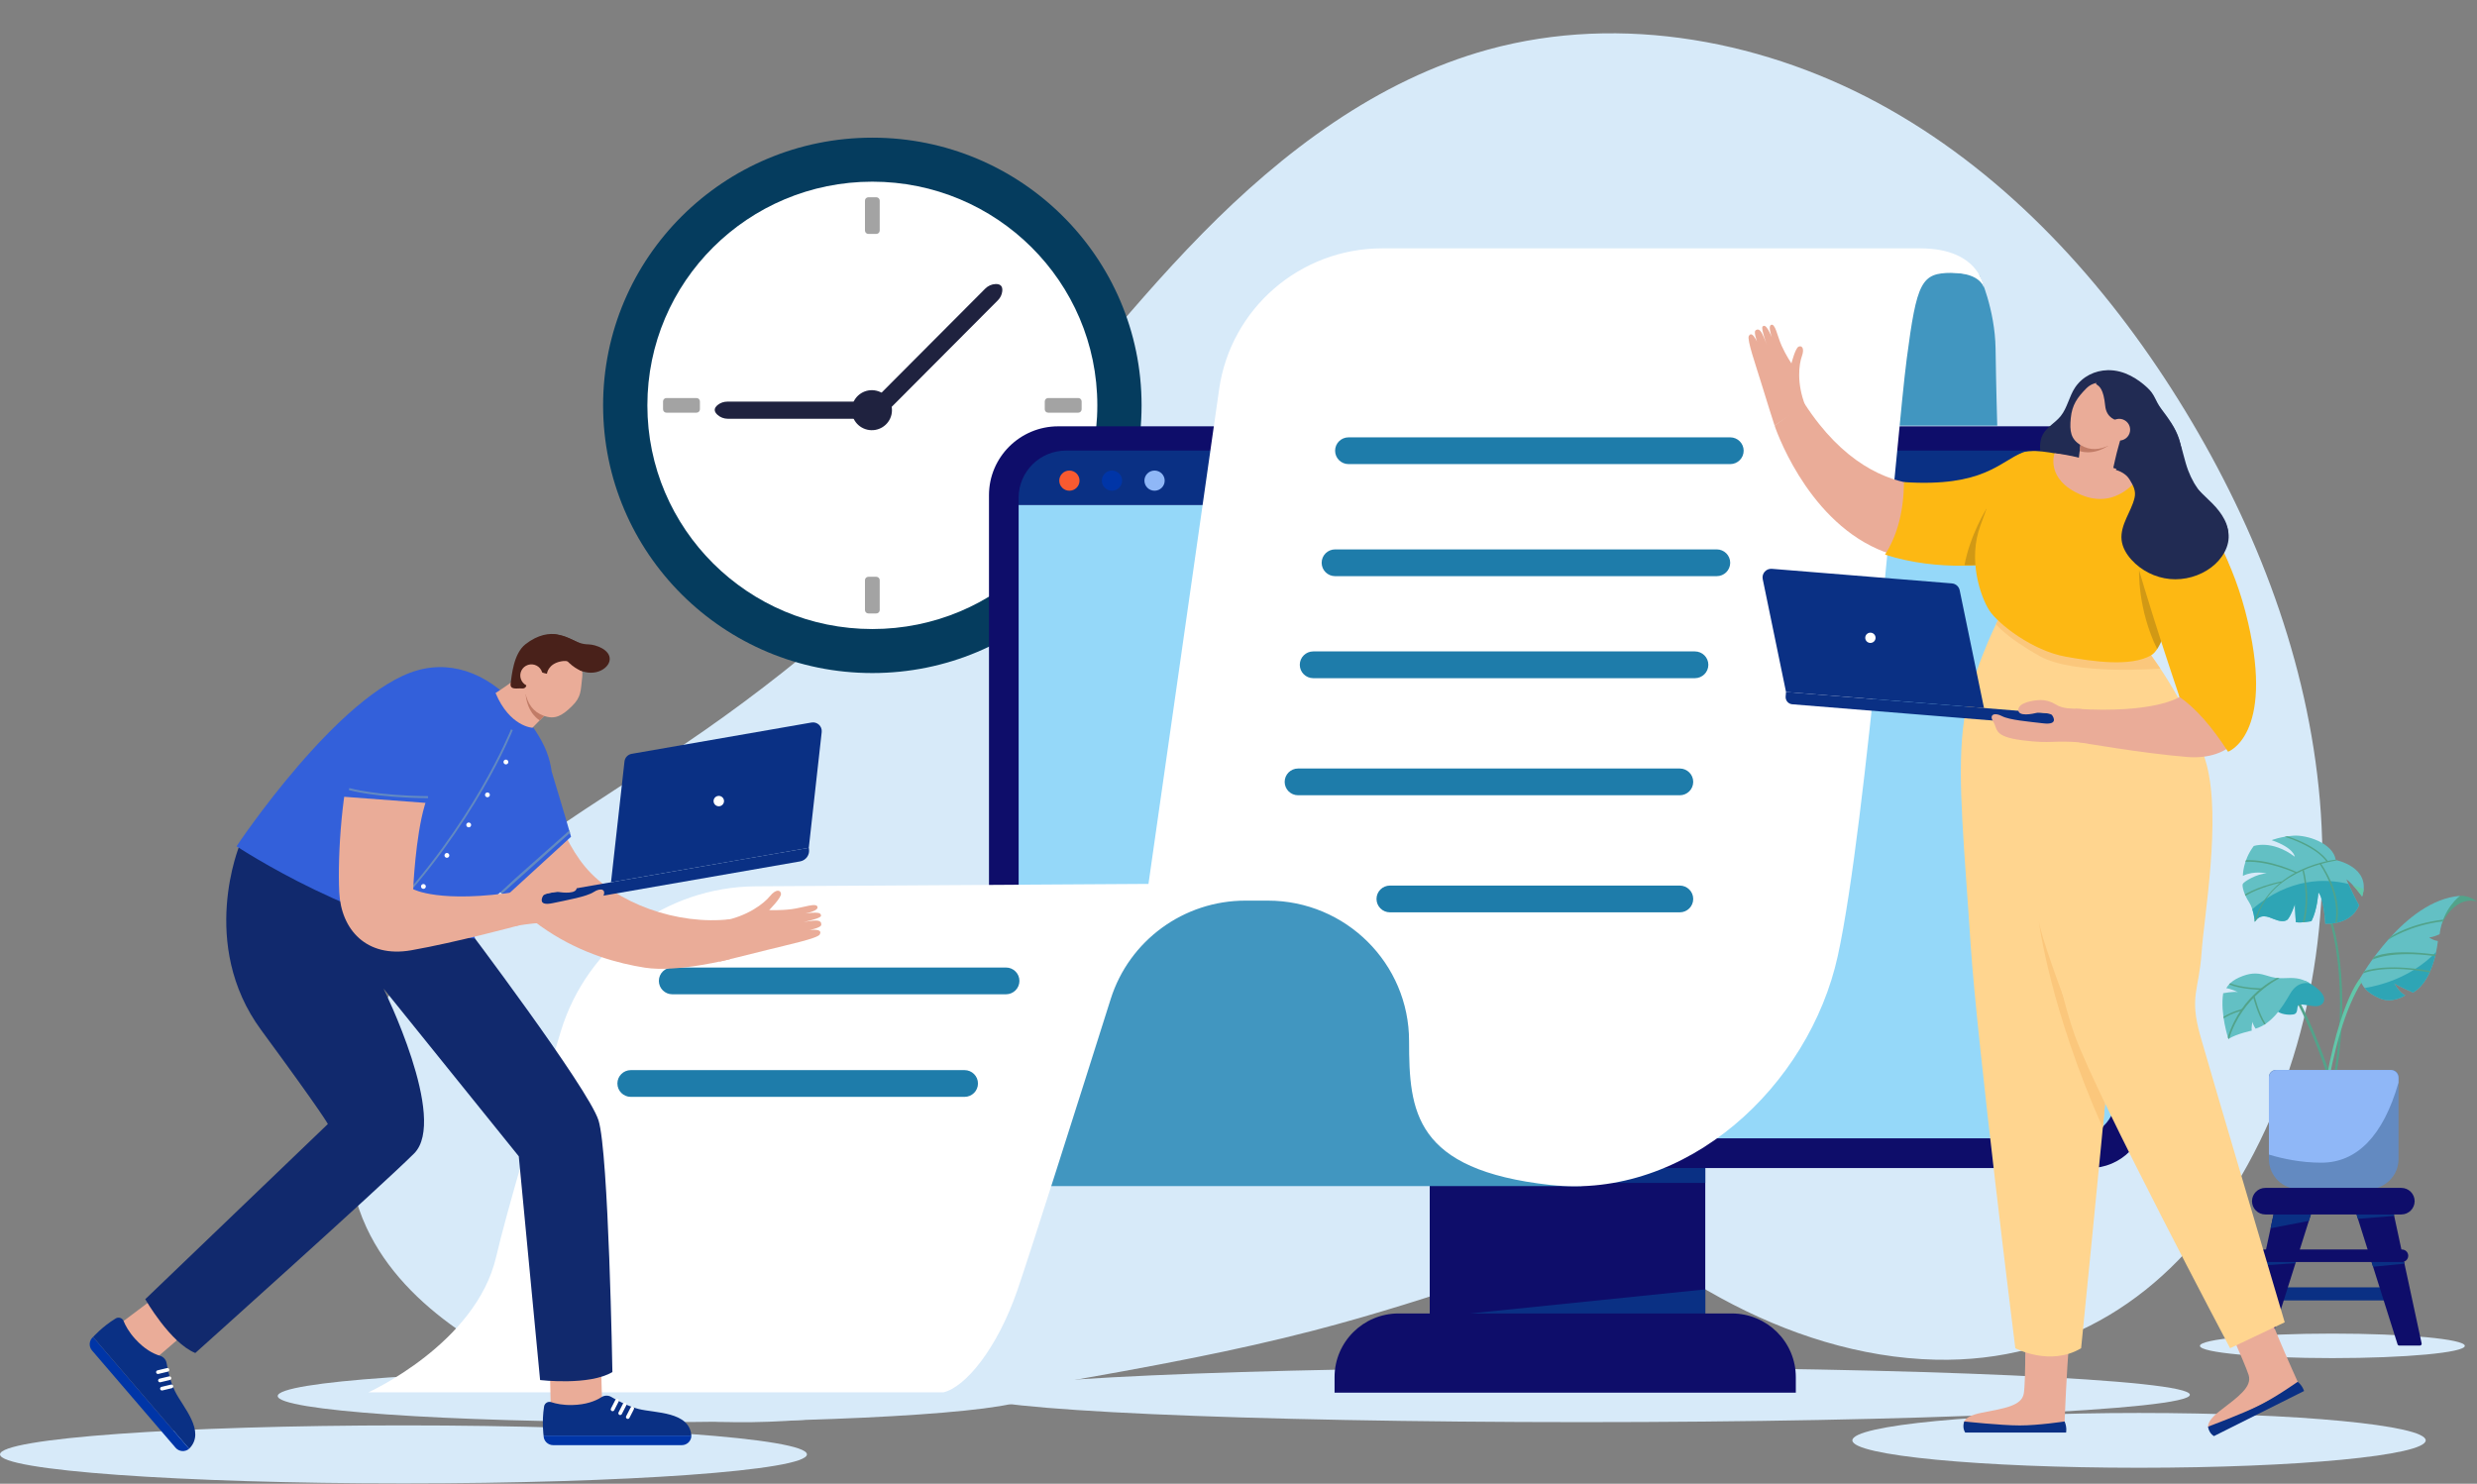 <svg width="444" height="266" viewBox="0 0 444 266" fill="none" xmlns="http://www.w3.org/2000/svg">
<rect x="0" y="0" width="444" height="266" fill="#808080" stroke="none"/>
<g clip-path="url(#clip0_1_2626)">
<path d="M214.017 243.406C205.564 245.105 197.068 246.609 188.578 248.113C175.689 250.395 162.785 252.68 149.765 254.023C134.05 255.642 117.386 255.722 102.446 249.952C95.219 247.161 88.234 242.704 81.924 238.278C75.194 233.556 69.177 227.577 65.689 220.058C57.709 202.85 64.917 181.874 77.462 167.612C90.007 153.35 107.063 143.984 122.813 133.325C141.909 120.401 159.469 105.235 175.014 88.242C188.87 73.096 201.119 56.519 215.512 41.876C229.904 27.233 246.912 14.348 266.752 8.886C290.692 2.296 316.972 7.312 338.564 19.527C360.157 31.741 377.354 50.661 390.462 71.652C403.635 92.751 413.062 116.451 415.616 141.16C418.169 165.867 413.56 191.611 400.569 212.82C388.67 232.245 370.317 244.287 346.981 243.76C333.482 243.455 320.271 239.164 308.435 232.701C302.788 229.617 297.244 225.972 290.9 224.86C283.057 223.484 275.137 226.162 267.596 228.711C256.986 232.299 246.31 235.713 235.469 238.53C228.369 240.376 221.209 241.961 214.017 243.406Z" fill="#D7EAF9"/>
<g clip-path="url(#clip1_1_2626)">
<path d="M156.367 120.661C183.02 120.661 204.627 99.175 204.627 72.671C204.627 46.166 183.02 24.68 156.367 24.68C129.713 24.68 108.106 46.166 108.106 72.671C108.106 99.175 129.713 120.661 156.367 120.661Z" fill="#053C5E"/>
<path d="M156.367 112.772C178.639 112.772 196.694 94.818 196.694 72.671C196.694 50.523 178.639 32.57 156.367 32.57C134.095 32.57 116.04 50.523 116.04 72.671C116.04 94.818 134.095 112.772 156.367 112.772Z" fill="white"/>
<path d="M157.078 35.363H155.654C155.317 35.363 155.044 35.635 155.044 35.97V41.33C155.044 41.666 155.317 41.937 155.654 41.937H157.078C157.415 41.937 157.688 41.666 157.688 41.33V35.97C157.688 35.635 157.415 35.363 157.078 35.363Z" fill="#A3A3A3"/>
<path d="M157.078 103.403H155.654C155.317 103.403 155.044 103.675 155.044 104.01V109.37C155.044 109.705 155.317 109.977 155.654 109.977H157.078C157.415 109.977 157.688 109.705 157.688 109.37V104.01C157.688 103.675 157.415 103.403 157.078 103.403Z" fill="#A3A3A3"/>
<path d="M193.273 71.356H187.882C187.545 71.356 187.272 71.627 187.272 71.962V73.378C187.272 73.713 187.545 73.985 187.882 73.985H193.273C193.61 73.985 193.883 73.713 193.883 73.378V71.962C193.883 71.627 193.61 71.356 193.273 71.356Z" fill="#A3A3A3"/>
<path d="M124.85 71.356H119.46C119.123 71.356 118.849 71.627 118.849 71.962V73.378C118.849 73.713 119.123 73.985 119.46 73.985H124.85C125.187 73.985 125.46 73.713 125.46 73.378V71.962C125.46 71.627 125.187 71.356 124.85 71.356Z" fill="#A3A3A3"/>
<path d="M156.795 72.002V75.076H130.473C129.773 75.076 129.09 74.822 128.581 74.343C127.947 73.746 127.946 73.159 128.664 72.587C129.149 72.2 129.758 72.002 130.38 72.002H156.795Z" fill="#1F223F"/>
<path d="M157.993 74.785L155.796 72.623L176.602 51.743C177.095 51.248 177.757 50.944 178.458 50.922C179.33 50.894 179.75 51.305 179.654 52.215C179.59 52.829 179.303 53.4 178.866 53.839L157.994 74.785H157.993Z" fill="#1F223F"/>
<path d="M159.788 74.361C160.245 72.433 159.045 70.501 157.106 70.046C155.167 69.591 153.225 70.785 152.767 72.713C152.31 74.641 153.51 76.573 155.449 77.028C157.388 77.483 159.33 76.289 159.788 74.361Z" fill="#1F223F"/>
</g>
<path d="M418.117 196.292C420.239 185.946 420.026 177.783 419.474 172.756C418.875 167.301 417.756 164.248 417.744 164.219L417.369 164.357C417.381 164.387 418.485 167.406 419.078 172.819C419.625 177.814 419.834 185.928 417.726 196.215L418.117 196.295V196.292Z" fill="#52A38A"/>
<path d="M403.979 151.672C403.979 151.672 407.205 150.489 411.331 153.58C411.331 153.58 411.237 152.021 407.19 150.62C407.19 150.62 408.771 149.989 411.095 149.817C413.42 149.645 418.204 151.092 418.686 154.18C418.686 154.18 425.15 155.415 423.41 160.727C423.41 160.727 421.652 158.298 420.573 157.637C420.573 157.637 422.168 161.207 422.849 162.269C422.849 162.269 421.847 165.722 416.801 165.598C416.801 165.598 416.588 161.163 415.573 159.981C415.573 159.981 415.392 163.075 414.327 165.144C414.327 165.144 412.516 165.501 411.527 165.324C411.527 165.324 411.335 162.695 411.357 162.116C411.357 162.116 410.515 164.564 409.942 164.93C409.37 165.296 408.539 165.16 407.528 164.744C406.518 164.325 405.19 163.739 404.17 165.252C404.17 165.252 404.019 163.073 403.128 161.718C402.237 160.363 401.861 158.892 402.009 158.483C402.157 158.073 404.615 156.587 406.308 156.595C406.308 156.595 404.07 156.009 402.037 157.021C402.037 157.021 401.977 154.33 403.979 151.672Z" fill="#63C0C4"/>
<path d="M420.951 158.469C421.465 159.592 422.376 161.531 422.849 162.269C422.849 162.269 421.847 165.722 416.801 165.598C416.801 165.598 416.588 161.163 415.573 159.981C415.573 159.981 415.392 163.075 414.327 165.144C414.327 165.144 412.516 165.501 411.527 165.324C411.527 165.324 411.335 162.695 411.357 162.116C411.357 162.116 410.515 164.564 409.942 164.93C409.37 165.296 408.539 165.16 407.528 164.744C406.518 164.325 405.19 163.739 404.169 165.252C404.169 165.252 404.092 164.131 403.72 162.998C410.446 157.223 417.044 157.503 420.951 158.471V158.469Z" fill="#2EA5B5"/>
<path d="M421.744 158.685C422.559 158.926 423.217 159.182 423.69 159.388C423.656 159.803 423.567 160.248 423.408 160.727C423.408 160.727 422.601 159.611 421.744 158.685Z" fill="#61C7AA"/>
<path d="M404.158 165.111L404.171 165.251L404.481 164.862C405.901 159.888 409.655 157.514 412.589 156.145C415.777 154.658 418.955 154.253 418.983 154.25L418.686 154.18L418.674 154.109C418.645 154.112 415.686 154.428 412.46 155.931C409.481 157.318 405.601 160.058 404.158 165.111Z" fill="#52A38A"/>
<path d="M417.067 154.53L417.297 154.436C417.233 154.326 415.692 151.754 410.02 149.934L409.538 150.009C412.441 150.942 414.608 152.219 415.6 153.015C416.672 153.876 417.064 154.524 417.067 154.532V154.53Z" fill="#52A38A"/>
<path d="M402.495 154.488C406.772 154.319 411.562 156.541 411.608 156.565L411.724 156.364C411.678 156.34 406.956 154.032 402.599 154.204L402.495 154.488Z" fill="#52A38A"/>
<path d="M402.505 160.587C405.291 158.943 408.814 158.251 408.851 158.245L409.066 157.994C409.03 158 405.228 158.681 402.401 160.35L402.505 160.587Z" fill="#52A38A"/>
<path d="M412.777 165.348L413.058 165.324C414.27 160.613 412.957 155.992 412.944 155.945L412.69 155.986C412.704 156.031 413.974 160.695 412.777 165.348Z" fill="#52A38A"/>
<path d="M418.594 165.475L418.894 165.417C419.952 160.173 416.029 154.797 415.989 154.744L415.775 154.862C415.815 154.915 419.632 160.328 418.594 165.475Z" fill="#52A38A"/>
<path d="M416.342 200.456C417.149 194.58 418.655 186.284 421.249 180.138C422.802 176.463 423.811 175.526 423.823 175.514L423.335 175.052C423.132 175.24 418.699 179.788 415.871 200.392L416.341 200.456H416.342Z" fill="#61C7AA"/>
<path d="M437.421 166.243C437.421 166.243 439.509 160.557 443.995 161.591C443.995 161.591 442.431 160.425 440.959 160.61C437.862 161 435.214 166.781 435.214 166.781L437.421 166.243Z" fill="#52A38A"/>
<path d="M440.959 160.61C440.959 160.61 437.887 162.773 437.299 167.491C437.299 167.491 436.065 168.055 435.426 168.043C435.426 168.043 435.98 168.553 436.989 168.692C436.989 168.692 436.356 175.778 432.539 177.93C432.539 177.93 430.177 176.955 429.155 176.27C429.155 176.27 430.043 177.961 431.137 178.433C431.137 178.433 428.881 179.981 426.559 178.981C424.238 177.981 423.246 176.69 423.038 175.403C423.038 175.403 430.939 161.354 440.96 160.61H440.959Z" fill="#63C0C4"/>
<path d="M432.537 177.93C432.537 177.93 430.176 176.955 429.154 176.27C429.154 176.27 430.041 177.961 431.135 178.433C431.135 178.433 428.88 179.981 426.558 178.981C425.294 178.436 424.425 177.805 423.863 177.134C430.552 176.001 434.635 172.783 436.67 170.674C436.191 172.937 435.058 176.508 432.539 177.929L432.537 177.93Z" fill="#2EA5B5"/>
<path d="M428.067 168.48C428.094 168.459 431.926 165.889 437.853 165.174L437.963 164.863C431.935 165.592 428.714 167.798 428.598 167.89L428.067 168.479V168.48Z" fill="#52A38A"/>
<path d="M425.209 172.076C425.235 172.06 428.537 170.334 436.5 171.413L436.569 171.126C428.459 170.027 425.708 171.474 425.595 171.544L425.489 171.69L425.377 171.843L425.209 172.076Z" fill="#52A38A"/>
<path d="M423.567 174.521C423.599 174.505 426.997 172.899 434.919 174.23C434.991 174.242 435.429 174.328 435.501 174.341L435.625 174.059C427.416 172.635 423.962 174.045 423.826 174.113L423.567 174.523V174.521Z" fill="#52A38A"/>
<path d="M418.876 198.567L419.336 198.449C416.418 187.207 412.208 179.57 412.166 179.494L411.75 179.723C411.792 179.799 415.973 187.386 418.875 198.567H418.876Z" fill="#52A38A"/>
<path d="M413.402 175.931C413.402 175.931 415.368 176.947 416.209 178.086C417.05 179.227 416.471 180.213 415.43 180.369C414.387 180.524 412.408 179.809 412.006 180.198C411.606 180.589 412.037 181.695 411.094 181.858C410.15 182.021 408.721 181.819 408.05 181.169C407.379 180.519 408.791 177.645 409.627 176.861C410.464 176.078 412.418 175.565 413.401 175.929L413.402 175.931Z" fill="#2EA5B5"/>
<path d="M414.012 176.297C414.012 176.297 411.933 175.674 410.516 178.136C409.1 180.597 407.204 183.546 404.314 184.413C404.314 184.413 403.827 183.745 403.762 183.17C403.762 183.17 403.507 184.212 403.633 184.763C403.633 184.763 400.9 185.335 399.442 186.254C399.442 186.254 397.922 181.734 398.506 178.053C398.506 178.053 400.271 177.729 401.139 177.852C401.139 177.852 399.662 177.167 399.069 177.175C399.069 177.175 399.562 176.027 401.383 175.227C403.204 174.427 404.481 174.344 406.033 174.82C407.584 175.297 408.215 175.422 409.57 175.355C410.927 175.288 412.475 175.236 414.013 176.298L414.012 176.297Z" fill="#63C0C4"/>
<path d="M399.576 186.17C401.972 178.516 408.558 175.399 408.627 175.362L408.155 175.327C408.085 175.364 401.774 178.181 399.344 185.94L399.442 186.252L399.577 186.17H399.576Z" fill="#52A38A"/>
<path d="M405.885 183.693L406.116 183.543C404.896 181.692 404.153 178.623 404.146 178.593L403.904 178.832C403.912 178.862 404.637 181.8 405.885 183.693Z" fill="#52A38A"/>
<path d="M405.423 177.462L405.615 177.193C405.579 177.193 401.89 177.158 399.766 176.27L399.56 176.48C401.732 177.388 405.268 177.461 405.423 177.462Z" fill="#52A38A"/>
<path d="M401.971 181.153L402.158 180.82C402.141 180.823 400.217 181.258 398.547 182.294L398.587 182.565C400.214 181.555 401.953 181.157 401.971 181.154V181.153Z" fill="#52A38A"/>
<path d="M407.934 191.816H428.701C429.381 191.816 429.934 192.366 429.934 193.044V207.797C429.934 210.771 427.507 213.186 424.517 213.186H412.118C409.128 213.186 406.701 210.771 406.701 207.797V193.044C406.701 192.367 407.253 191.816 407.934 191.816Z" fill="#638AC1"/>
<path d="M428.518 191.816H408.116C407.334 191.816 406.701 192.447 406.701 193.224V206.654C406.701 206.766 406.704 206.879 406.709 206.989C409.109 207.717 412.418 208.438 416.106 208.438C422.433 208.438 427.185 203.691 429.934 194.07V193.226C429.934 192.447 429.3 191.818 428.519 191.818L428.518 191.816Z" fill="#8FB7F7"/>
<path d="M418.075 243.478C431.187 243.478 441.817 242.494 441.817 241.279C441.817 240.065 431.187 239.08 418.075 239.08C404.963 239.08 394.333 240.065 394.333 241.279C394.333 242.494 404.963 243.478 418.075 243.478Z" fill="#D7EAF9"/>
<path d="M428.88 230.789H407.861V233.135H428.88V230.789Z" fill="#0A3084"/>
<path d="M414.444 217.022L406.874 241.005C406.831 241.138 406.708 241.228 406.569 241.228H402.869C402.665 241.228 402.513 241.042 402.557 240.843L407.685 217.022H414.445H414.444Z" fill="#0E0D6A"/>
<path d="M414.223 217.722H407.534L407.001 220.196L413.859 218.877L414.223 217.722Z" fill="#0A3084"/>
<path d="M422.19 217.022L429.76 241.005C429.802 241.138 429.925 241.228 430.065 241.228H433.765C433.968 241.228 434.121 241.042 434.077 240.843L428.948 217.022H422.188H422.19Z" fill="#0E0D6A"/>
<path d="M422.658 218.506L429.156 217.978L429.101 217.722H422.411L422.658 218.506Z" fill="#0A3084"/>
<path d="M430.428 217.722H406.063C404.741 217.722 403.67 216.655 403.67 215.34C403.67 214.024 404.742 212.959 406.063 212.959H430.428C431.751 212.959 432.822 214.026 432.822 215.34C432.822 216.656 431.749 217.722 430.428 217.722Z" fill="#0E0D6A"/>
<path d="M430.547 226.246H405.854C405.231 226.246 404.728 225.745 404.728 225.125C404.728 224.506 405.231 224.005 405.854 224.005H430.547C431.169 224.005 431.673 224.506 431.673 225.125C431.673 225.745 431.169 226.246 430.547 226.246Z" fill="#0E0D6A"/>
<path d="M411.533 226.246H405.699L405.568 226.852L411.464 226.46L411.533 226.246Z" fill="#0A3084"/>
<path d="M425.102 226.246L425.37 227.094L431.001 226.549L430.936 226.246H425.102Z" fill="#0A3084"/>
<path d="M117.108 254.954C154.293 254.954 184.437 252.857 184.437 250.271C184.437 247.685 154.293 245.589 117.108 245.589C79.923 245.589 49.778 247.685 49.778 250.271C49.778 252.857 79.923 254.954 117.108 254.954Z" fill="#D7EAF9"/>
<path d="M216.46 88.861C216.422 88.861 216.384 88.855 216.346 88.844C209.713 86.765 203.364 83.348 197.985 78.962C197.823 78.83 197.799 78.592 197.933 78.43C198.064 78.269 198.305 78.245 198.467 78.378C203.771 82.704 210.032 86.073 216.574 88.124C216.775 88.186 216.886 88.399 216.823 88.599C216.772 88.76 216.622 88.862 216.46 88.862V88.861Z" fill="#4E7F5C"/>
<path d="M221.089 102.097C220.972 102.097 220.857 102.045 220.783 101.944C220.658 101.775 220.693 101.539 220.863 101.415C224.808 98.521 228.173 94.988 230.864 90.912C230.979 90.737 231.215 90.689 231.389 90.802C231.565 90.918 231.614 91.151 231.498 91.326C228.759 95.476 225.331 99.075 221.314 102.023C221.247 102.072 221.168 102.097 221.089 102.097Z" fill="#4E7F5C"/>
<path d="M216.331 105.174C210.907 105.174 205.52 103.81 200.738 101.176C200.555 101.076 200.487 100.845 200.59 100.662C200.691 100.478 200.924 100.412 201.107 100.515C207.4 103.982 214.765 105.196 221.846 103.931C222.054 103.894 222.25 104.031 222.287 104.237C222.323 104.442 222.186 104.639 221.979 104.675C220.109 105.009 218.218 105.174 216.331 105.174Z" fill="#4E7F5C"/>
<path d="M283.51 254.954C343.722 254.954 392.534 252.756 392.534 250.044C392.534 247.332 343.722 245.134 283.51 245.134C223.297 245.134 174.485 247.332 174.485 250.044C174.485 252.756 223.297 254.954 283.51 254.954Z" fill="#D7EAF9"/>
<path d="M256.278 244.168H305.668V209.404H256.278V244.168Z" fill="#0E0D6A"/>
<path d="M189.687 76.429H372.258C379.109 76.429 384.671 81.963 384.671 88.779V199.35C384.671 204.899 380.143 209.404 374.565 209.404H187.38C181.802 209.404 177.274 204.899 177.274 199.35V88.779C177.274 81.963 182.836 76.429 189.687 76.429Z" fill="#0E0D6A"/>
<path d="M182.59 196.406C182.59 200.64 186.04 204.073 190.296 204.073H371.649C375.904 204.073 379.355 200.641 379.355 196.406V90.498H182.591V196.406H182.59Z" fill="#95D8F9"/>
<path d="M370.865 80.778H191.08C186.391 80.778 182.59 84.56 182.59 89.225V90.499H379.354V89.225C379.354 84.56 375.552 80.778 370.863 80.778H370.865Z" fill="#0A3084"/>
<path d="M191.688 87.974C192.691 87.974 193.504 87.165 193.504 86.166C193.504 85.168 192.691 84.359 191.688 84.359C190.685 84.359 189.872 85.168 189.872 86.166C189.872 87.165 190.685 87.974 191.688 87.974Z" fill="#F95A30"/>
<path d="M199.321 87.974C200.324 87.974 201.138 87.165 201.138 86.166C201.138 85.168 200.324 84.359 199.321 84.359C198.318 84.359 197.505 85.168 197.505 86.166C197.505 87.165 198.318 87.974 199.321 87.974Z" fill="#0035A7"/>
<path d="M206.953 87.974C207.956 87.974 208.77 87.165 208.77 86.166C208.77 85.168 207.956 84.359 206.953 84.359C205.95 84.359 205.137 85.168 205.137 86.166C205.137 87.165 205.95 87.974 206.953 87.974Z" fill="#8FB7F7"/>
<path d="M250.693 235.47H310.425C316.757 235.47 321.899 240.585 321.899 246.886V249.667H239.219V246.886C239.219 240.585 244.361 235.47 250.693 235.47Z" fill="#0E0D6A"/>
<path d="M305.667 235.47H263.562L305.667 231.156V235.47Z" fill="#0A3084"/>
<path d="M305.667 209.403H256.277V212.068H305.667V209.403Z" fill="#0A3084"/>
<path d="M283.51 161.16H159.425V212.637H283.51V161.16Z" fill="#4196C0"/>
<path d="M354.815 49.322C354.815 49.322 357.602 55.417 357.703 62.463C357.804 69.51 358.005 76.306 358.005 76.306H322.846L325.81 46.672L354.816 49.323L354.815 49.322Z" fill="#4196C0"/>
<path d="M355.644 51.719C355.644 51.719 355.243 48.921 349.817 48.921C344.391 48.921 343.588 50.52 341.781 64.313C339.973 78.106 334.547 147.968 329.425 171.354C324.302 194.741 302.302 215.13 277.891 212.433C253.479 209.734 252.575 199.24 252.575 186.647C252.575 172.738 241.242 161.46 227.26 161.46H223.243C212.188 161.46 202.412 168.596 199.096 179.089C193.283 197.477 184.689 224.557 182.357 231.322C178.74 241.817 173.014 248.713 169.097 249.613H66.029C66.029 249.613 85.316 240.918 88.933 225.325C90.802 217.266 95.973 199.832 100.533 184.869C105.21 169.521 119.382 158.994 135.501 158.894L205.863 158.461L218.53 69.775C220.599 55.288 233.065 44.523 247.772 44.523H344.19C355.039 44.523 355.642 51.719 355.642 51.719H355.644Z" fill="white"/>
<path d="M310.137 78.404H241.727C240.395 78.404 239.316 79.478 239.316 80.803C239.316 82.128 240.395 83.202 241.727 83.202H310.137C311.469 83.202 312.549 82.128 312.549 80.803C312.549 79.478 311.469 78.404 310.137 78.404Z" fill="#1E7CAA"/>
<path d="M307.726 103.291H239.316C237.984 103.291 236.905 102.217 236.905 100.892C236.905 99.567 237.984 98.493 239.316 98.493H307.726C309.058 98.493 310.137 99.567 310.137 100.892C310.137 102.217 309.058 103.291 307.726 103.291Z" fill="#1E7CAA"/>
<path d="M303.808 121.581H235.397C234.066 121.581 232.986 120.507 232.986 119.182C232.986 117.858 234.066 116.783 235.397 116.783H303.808C305.139 116.783 306.219 117.858 306.219 119.182C306.219 120.507 305.139 121.581 303.808 121.581Z" fill="#1E7CAA"/>
<path d="M301.096 142.571H232.686C231.354 142.571 230.275 141.497 230.275 140.172C230.275 138.847 231.354 137.773 232.686 137.773H301.096C302.428 137.773 303.508 138.847 303.508 140.172C303.508 141.497 302.428 142.571 301.096 142.571Z" fill="#1E7CAA"/>
<path d="M180.321 173.453H120.512C119.18 173.453 118.101 174.527 118.101 175.852C118.101 177.177 119.18 178.251 120.512 178.251H180.321C181.652 178.251 182.732 177.177 182.732 175.852C182.732 174.527 181.652 173.453 180.321 173.453Z" fill="#1E7CAA"/>
<path d="M172.888 196.642H113.079C111.748 196.642 110.668 195.568 110.668 194.243C110.668 192.918 111.748 191.844 113.079 191.844H172.888C174.22 191.844 175.3 192.918 175.3 194.243C175.3 195.568 174.22 196.642 172.888 196.642Z" fill="#1E7CAA"/>
<path d="M301.097 163.559H249.148C247.816 163.559 246.737 162.485 246.737 161.16C246.737 159.835 247.816 158.761 249.148 158.761H301.097C302.428 158.761 303.508 159.835 303.508 161.16C303.508 162.485 302.428 163.559 301.097 163.559Z" fill="#1E7CAA"/>
<path d="M72.323 265.937C112.264 265.937 144.642 263.609 144.642 260.737C144.642 257.865 112.264 255.537 72.323 255.537C32.383 255.537 0.004 257.865 0.004 260.737C0.004 263.609 32.383 265.937 72.323 265.937Z" fill="#D7EAF9"/>
<path d="M98.591 246.497L98.728 252.427C98.728 252.427 101.29 256.051 107.914 251.156L107.74 244.812L98.591 246.497Z" fill="#EAAC98"/>
<path d="M97.526 252.146C97.621 251.551 98.23 251.175 98.803 251.369C99.615 251.641 100.893 251.93 102.609 251.885C105.026 251.821 106.703 251.191 107.79 250.486C108.333 250.133 109.025 250.108 109.581 250.44C110.675 251.095 112.564 252.108 114.468 252.596C117.412 253.349 123.594 253.014 123.929 257.366H97.436C97.436 257.366 97.085 254.913 97.526 252.147V252.146Z" fill="#0A3084"/>
<path d="M97.436 257.365H123.929V257.375C123.929 258.316 123.162 259.08 122.215 259.08H99.152C98.205 259.08 97.438 258.316 97.438 257.375V257.365H97.436Z" fill="#0035A7"/>
<path d="M109.657 252.956H109.655C109.493 252.873 109.429 252.675 109.511 252.514L110.306 250.959C110.388 250.799 110.588 250.735 110.749 250.816H110.752C110.913 250.899 110.977 251.098 110.895 251.258L110.1 252.813C110.018 252.973 109.819 253.037 109.657 252.956Z" fill="white"/>
<path d="M111.02 253.647H111.017C110.856 253.564 110.791 253.365 110.873 253.205L111.669 251.65C111.751 251.49 111.95 251.426 112.111 251.507H112.114C112.275 251.59 112.34 251.788 112.258 251.949L111.462 253.504C111.38 253.664 111.181 253.728 111.02 253.647Z" fill="white"/>
<path d="M112.384 254.338H112.381C112.219 254.254 112.155 254.056 112.237 253.896L113.032 252.341C113.114 252.181 113.314 252.116 113.475 252.198H113.478C113.639 252.281 113.703 252.479 113.621 252.64L112.826 254.195C112.744 254.355 112.545 254.419 112.384 254.338Z" fill="white"/>
<path d="M27.351 232.918L21.296 237.461C21.296 237.461 19.927 241.668 27.971 243.497L32.969 239.191L27.351 232.918Z" fill="#EAAC98"/>
<path d="M20.73 236.366C21.246 236.051 21.93 236.269 22.154 236.828C22.472 237.618 23.083 238.774 24.233 240.042C25.853 241.829 27.423 242.687 28.667 243.051C29.289 243.234 29.756 243.739 29.865 244.376C30.076 245.629 30.529 247.715 31.394 249.473C32.732 252.188 37.003 256.646 33.898 259.728L16.686 239.691C16.686 239.691 18.331 237.831 20.732 236.368L20.73 236.366Z" fill="#0A3084"/>
<path d="M31.472 259.545L16.488 242.101C15.873 241.385 15.958 240.308 16.677 239.696L16.684 239.691L33.896 259.728L33.889 259.734C33.17 260.346 32.087 260.262 31.472 259.546V259.545Z" fill="#0035A7"/>
<path d="M30.336 245.503L30.337 245.507C30.38 245.683 30.271 245.861 30.094 245.903L28.388 246.312C28.212 246.354 28.033 246.245 27.991 246.07L27.989 246.065C27.947 245.89 28.056 245.712 28.233 245.67L29.937 245.261C30.114 245.219 30.293 245.328 30.335 245.503L30.336 245.503Z" fill="white"/>
<path d="M30.699 246.996L30.7 247C30.742 247.176 30.633 247.353 30.456 247.395L28.751 247.802C28.575 247.844 28.396 247.736 28.354 247.56L28.353 247.556C28.311 247.38 28.42 247.202 28.597 247.16L30.303 246.753C30.48 246.711 30.658 246.82 30.7 246.995L30.699 246.996Z" fill="white"/>
<path d="M28.708 249.028V249.025C28.664 248.85 28.774 248.673 28.949 248.63L30.654 248.222C30.83 248.18 31.009 248.289 31.051 248.464V248.467C31.095 248.642 30.985 248.82 30.81 248.862L29.105 249.27C28.929 249.312 28.75 249.203 28.708 249.028Z" fill="white"/>
<path d="M128.983 172.398C129.091 172.394 134.341 171.107 137.792 170.234C141.244 169.361 146.577 168.239 146.948 167.519C147.318 166.799 146.901 166.181 141.642 167.301C141.642 167.301 147.163 166.689 147.216 165.792C147.268 164.894 146.328 164.943 144.841 165.169C143.354 165.394 141.137 165.853 141.137 165.853C141.137 165.853 147.141 164.875 147.16 164.188C147.179 163.502 146.406 163.318 141.336 164.288C141.336 164.288 146.542 163.706 146.546 162.693C146.551 161.68 143.983 162.731 141.884 162.992C139.785 163.253 137.87 163.152 137.87 163.152C137.87 163.152 140.076 160.946 139.993 160.221C139.909 159.497 139.062 159.367 138.018 160.651C136.974 161.937 134.003 164.327 129.304 165.137L128.981 172.398H128.983Z" fill="#EAAC98"/>
<path d="M97.258 134.982C97.007 137.592 99.471 148.924 104.908 155.422C110.347 161.921 121.407 165.914 130.956 164.787C130.956 164.787 132.452 167.985 130.824 171.962C130.824 171.962 121.369 174.395 115.59 173.479C106.055 171.97 90.12 166.751 80.953 145.337C80.953 145.337 78.773 136.463 85.329 132.379C91.886 128.296 97.574 131.688 97.258 134.982Z" fill="#EAAC98"/>
<path d="M102.359 150.008L90.5 160.857L85.898 155.459L98.885 138.321C98.885 138.321 101.595 147.249 102.359 150.006V150.008Z" fill="#3360DA"/>
<path d="M102.185 149.305L89.961 160.224L89.665 159.876L102.081 148.854L102.185 149.305Z" fill="#638AC1"/>
<path d="M68.733 177.21L92.99 207.295L96.812 247.41C96.812 247.41 105.617 248.455 109.772 245.976C109.772 245.976 109.107 206.634 107.28 200.849C105.452 195.063 83.189 165.64 83.189 165.64L42.983 151.424C42.983 151.424 35.506 169.278 46.804 184.65C58.102 200.023 58.766 201.511 58.766 201.511L26.036 232.918C26.036 232.918 30.521 240.743 35.007 242.56C35.007 242.56 68.071 212.917 74.219 206.8C80.367 200.683 68.736 177.21 68.736 177.21H68.733Z" fill="#11296D"/>
<path d="M42.398 151.716C42.398 151.716 65.358 166.915 85.155 168.26C85.155 168.26 83.686 165.308 88.338 161.176C92.991 157.043 98.69 151.404 99.023 144.296C99.355 137.189 98.639 134.067 93.489 127.619C88.338 121.173 81.571 118.267 74.825 120.171C60.741 124.148 42.4 151.715 42.4 151.715L42.398 151.716Z" fill="#3360DA"/>
<path d="M69.295 163.981C84.738 147.883 91.529 130.931 91.596 130.76L91.912 130.884C91.845 131.054 85.029 148.068 69.541 164.215L69.295 163.981Z" fill="#638AC1"/>
<path d="M90.997 136.909C90.83 137.081 90.556 137.085 90.383 136.919C90.21 136.753 90.206 136.48 90.373 136.308C90.54 136.136 90.814 136.132 90.987 136.298C91.159 136.464 91.164 136.737 90.997 136.909Z" fill="white"/>
<path d="M87.685 142.798C87.518 142.97 87.244 142.974 87.071 142.808C86.898 142.642 86.894 142.37 87.061 142.198C87.228 142.026 87.502 142.021 87.675 142.187C87.847 142.354 87.852 142.626 87.685 142.798Z" fill="white"/>
<path d="M84.329 148.191C84.162 148.363 83.888 148.367 83.715 148.201C83.542 148.035 83.538 147.762 83.705 147.59C83.872 147.418 84.146 147.414 84.319 147.58C84.492 147.746 84.496 148.019 84.329 148.191Z" fill="white"/>
<path d="M80.418 153.65C80.251 153.822 79.977 153.826 79.804 153.66C79.631 153.494 79.627 153.221 79.794 153.049C79.961 152.877 80.235 152.873 80.407 153.039C80.58 153.205 80.585 153.478 80.418 153.65Z" fill="white"/>
<path d="M76.209 159.219C76.042 159.391 75.768 159.395 75.596 159.229C75.423 159.063 75.418 158.79 75.585 158.618C75.752 158.446 76.026 158.442 76.199 158.608C76.372 158.774 76.376 159.047 76.209 159.219Z" fill="white"/>
<path d="M71.397 164.79C71.231 164.962 70.957 164.967 70.784 164.8C70.611 164.634 70.606 164.362 70.773 164.19C70.941 164.018 71.214 164.013 71.387 164.18C71.56 164.346 71.564 164.618 71.397 164.79Z" fill="white"/>
<path d="M143.407 154.43L98.233 162.295C97.65 162.397 97.097 162.01 96.994 161.43C96.891 160.85 97.281 160.299 97.864 160.197L144.975 151.994L145.005 152.166C145.193 153.23 144.478 154.243 143.409 154.43H143.407Z" fill="#0A3084"/>
<path d="M91.968 159.959C93.675 159.692 95.22 159.706 96.515 158.709C97.247 158.145 98.264 157.732 99.266 157.658C100.268 157.584 103.152 157.686 103.357 159.026C103.562 160.367 100.767 160.013 100.104 159.914C99.44 159.815 97.553 160.251 97.375 160.546C96.969 161.223 96.645 162.431 99.105 161.903C101.564 161.377 105.146 160.753 106.414 159.92C107.683 159.086 108.786 159.415 108.075 160.793C107.365 162.171 108.39 163.461 103.09 164.629C97.791 165.796 97.964 165.032 92.115 166.05L91.965 159.956L91.968 159.959Z" fill="#EAAC98"/>
<path d="M79.968 128.634C79.923 132.926 77.78 138.79 76.123 144.403C74.465 150.015 74.063 159.405 74.063 159.405C74.063 159.405 78.78 162.055 93.087 159.809L92.958 165.914C92.958 165.914 81.754 168.951 73.715 170.361C65.701 171.765 61.133 166.676 60.809 159.939C60.486 153.201 61.31 140.618 63.609 134.097C65.907 127.577 70.704 122.179 75.683 121.143C80.662 120.106 79.971 128.634 79.971 128.634H79.968Z" fill="#EAAC98"/>
<path d="M61.603 140.922C62.105 131.442 66.253 127.226 69.891 123.903C73.532 120.58 77.103 120.138 77.843 120.173C78.582 120.208 80.478 121.143 80.601 126.383C80.724 131.626 76.658 143.968 76.658 143.968L61.409 142.821L61.602 140.921L61.603 140.922Z" fill="#3360DA"/>
<path d="M144.975 151.994L109.523 158.166L111.94 136.508C112.017 135.819 112.542 135.263 113.227 135.144L145.461 129.531C146.491 129.352 147.405 130.206 147.29 131.241L144.975 151.994Z" fill="#0A3084"/>
<path d="M129.765 143.453C129.855 143.96 129.513 144.442 129.005 144.531C128.495 144.62 128.01 144.28 127.921 143.775C127.832 143.267 128.173 142.785 128.681 142.696C129.191 142.607 129.676 142.947 129.765 143.453Z" fill="white"/>
<path d="M76.727 143.091C67.365 143.023 62.566 141.645 62.519 141.632L62.622 141.284C62.669 141.297 67.426 142.66 76.728 142.728L76.725 143.091H76.727Z" fill="#638AC1"/>
<path d="M97.868 128L95.437 130.471C95.437 130.471 91.369 130.279 88.827 124.241C88.827 124.241 90.853 122.947 91.732 122.237C92.61 121.527 96.137 118.889 96.137 118.889L97.868 128Z" fill="#EAAC98"/>
<path d="M97.924 127.94L96.742 129.147C96.742 129.147 94.543 127.949 94.224 124.47L97.924 127.94Z" fill="#C17C67"/>
<path d="M102.242 116.99C103.482 117.543 104.63 119.268 104.346 121.562C104.062 123.856 104.236 124.925 102.487 126.63C100.737 128.335 99.464 129.049 97.486 128.328C95.507 127.606 94.611 126.149 94.176 124.27C93.741 122.392 93.99 120.38 95.856 118.733C97.724 117.088 99.307 115.685 102.242 116.992V116.99Z" fill="#EAAC98"/>
<path d="M98.038 120.787C97.007 120.608 96.052 119.994 95.315 120.436C94.58 120.879 94.404 121.848 94.409 122.348C94.413 122.846 94.334 123.496 93.524 123.421C92.714 123.345 91.334 123.78 91.535 122.47C91.735 121.16 92.014 117.192 94.209 115.478C96.404 113.764 98.564 113.43 99.927 113.777C101.289 114.124 101.752 114.293 103.097 114.922C104.654 115.651 106.041 117.276 106.013 118.572C105.985 119.867 105.015 120.512 104.135 120.246C103.41 120.028 102.887 118.108 100.545 118.57C98.203 119.032 98.038 120.787 98.038 120.787Z" fill="#49211A"/>
<path d="M96.235 122.829C97.198 122.293 97.543 121.081 97.004 120.122C96.465 119.163 95.247 118.821 94.283 119.357C93.319 119.893 92.975 121.105 93.514 122.064C94.052 123.023 95.271 123.366 96.235 122.829Z" fill="#EAAC98"/>
<path d="M101.872 114.348C103.742 115.242 104.248 115.482 105.522 115.523C106.797 115.562 109.386 116.464 109.293 118.225C109.2 119.985 106.132 121.714 103.091 119.694C100.05 117.674 98.665 113.66 98.665 113.66C98.665 113.66 100.343 113.618 101.872 114.348Z" fill="#49211A"/>
<path d="M383.421 263.134C411.801 263.134 434.806 260.935 434.806 258.221C434.806 255.508 411.801 253.309 383.421 253.309C355.042 253.309 332.037 255.508 332.037 258.221C332.037 260.935 355.042 263.134 383.421 263.134Z" fill="#D7EAF9"/>
<path d="M371.983 69.432C370.881 71.049 370.581 73.136 369.336 74.646C368.371 75.817 366.899 76.561 366.173 77.892C365.432 79.253 365.64 80.923 366.021 82.424C367.754 89.264 372.8 95.191 379.297 98.017C381.686 99.056 384.229 99.689 386.757 100.315C389.171 100.914 391.672 101.516 394.124 101.095C396.576 100.674 398.984 98.947 399.371 96.501C399.74 94.172 398.245 91.963 396.586 90.28C394.928 88.597 392.977 87.075 392.028 84.915C391.174 82.972 391.244 80.75 390.608 78.725C389.981 76.73 388.7 75.013 387.441 73.339C386.25 71.756 386.334 70.809 384.875 69.468C383.335 68.053 380.838 66.29 377.787 66.365C375.525 66.421 373.328 67.46 371.983 69.432Z" fill="#212B53"/>
<path d="M353.92 85.543C353.92 85.543 337.141 93.459 323.473 72.388L318.093 76.298C318.093 76.298 323.473 92.691 336.605 98.454C345.718 102.453 357.674 100.666 357.674 100.666L353.92 85.543Z" fill="#EAAC98"/>
<path d="M318.094 76.298C318.048 76.212 316.592 71.579 315.654 68.52C314.718 65.461 313.095 60.841 313.48 60.22C313.864 59.598 314.539 59.63 316.13 64.193C316.13 64.193 314.024 59.666 314.696 59.207C315.368 58.748 315.768 59.493 316.29 60.739C316.811 61.987 317.491 63.903 317.491 63.903C317.491 63.903 315.442 58.836 315.966 58.499C316.49 58.162 316.994 58.671 318.612 63.019C318.612 63.019 316.63 58.748 317.413 58.272C318.197 57.795 318.582 60.258 319.361 61.992C320.141 63.727 321.113 65.149 321.113 65.149C321.113 65.149 321.795 62.424 322.395 62.148C322.996 61.873 323.492 62.463 322.984 63.865C322.476 65.267 322.01 68.667 323.577 72.655L318.094 76.297V76.298Z" fill="#EAAC98"/>
<path d="M337.884 99.43C347.649 102.571 357.541 101.249 361.541 100.531C361.541 100.531 369.446 98.056 369.548 91.111C369.651 84.167 365.404 80.028 362.606 81.109C358.434 82.724 355.631 87.37 341.286 86.43C341.233 91.694 340.083 96.014 337.884 99.43Z" fill="#FDB813"/>
<path opacity="0.2" d="M356.092 91.164C356.092 91.164 353.173 95.82 352.134 101.303C352.134 101.303 354.813 101.428 357.142 101.147C359.471 100.864 356.091 91.164 356.091 91.164H356.092Z" fill="#231F20"/>
<path d="M371.3 238.51C371.3 238.51 370.864 236.404 370.04 255.543H352.077C352.077 255.543 351.255 254.03 355.284 253.253C359.312 252.476 362.395 252.026 362.764 249.818C363.135 247.61 363.025 237.168 363.025 237.168L371.299 238.51H371.3Z" fill="#EAAC98"/>
<path d="M370.072 254.834C370.072 254.834 365.464 255.543 362.039 255.543C358.615 255.543 352.096 254.834 352.096 254.834C352.096 254.834 351.654 255.843 352.257 256.824H370.343C370.343 256.824 370.544 255.897 370.074 254.834H370.072Z" fill="#0A3084"/>
<path d="M405.281 230.408C405.281 230.408 404.24 230.898 412.151 248.364L396.106 256.397C396.106 256.397 394.688 255.413 397.935 252.918C401.183 250.423 403.733 248.642 403.066 246.504C402.4 244.366 397.408 233.405 397.408 233.405L405.281 230.41V230.408Z" fill="#EAAC98"/>
<path d="M411.86 247.716C411.86 247.716 408.063 250.41 405.004 251.941C401.944 253.473 395.802 255.755 395.802 255.755C395.802 255.755 395.862 256.854 396.845 257.461L413.001 249.373C413.001 249.373 412.762 248.457 411.861 247.716H411.86Z" fill="#0A3084"/>
<path d="M358.13 111.188C358.13 111.188 352.845 121.484 351.843 130.783C350.841 140.081 352.121 152.038 353.233 169.307C354.346 186.576 361.244 241.706 361.244 241.706C361.244 241.706 367.475 245.028 373.039 241.706C373.039 241.706 376.822 203.846 377.934 191.448C379.046 179.049 377.266 145.838 377.934 137.868C378.602 129.897 374.404 118.041 374.404 118.041C374.404 118.041 369.478 119.27 358.128 111.188H358.13Z" fill="#FFD58F"/>
<path d="M376.925 202.206L377.342 197.828C377.342 197.828 366.364 170.884 365.445 165.073C365.445 165.073 367.364 180.682 376.925 202.206Z" fill="#FBC77C"/>
<path d="M385.279 117.056C385.279 117.056 392.845 127.019 395.515 136.982C398.186 146.944 395.07 164.215 394.625 170.856C394.179 177.497 392.399 178.605 394.402 185.689C396.404 192.774 409.534 237.056 409.534 237.056L399.743 241.705C399.743 241.705 375.932 196.76 371.925 185.689C367.919 174.619 363.024 146.28 363.024 136.095C363.024 125.911 366.139 115.948 366.139 115.948C366.139 115.948 372.148 119.934 385.277 117.056H385.279Z" fill="#FFD58F"/>
<path d="M358.13 111.188C358.13 111.188 368.143 120.322 385.279 117.056L387.237 119.854C387.237 119.854 371.855 121.112 365.66 117.645C359.466 114.178 357.778 111.903 357.778 111.903L358.13 111.188Z" fill="#FBC77C"/>
<path d="M370.259 117.721C364.36 116.671 358.131 111.853 356.573 109.418C355.014 106.982 352.678 100.34 355.016 94.141C357.352 87.942 359.091 80.636 364.897 80.857C370.704 81.079 383.277 85.285 386.281 86.835C389.285 88.385 391.51 91.263 390.954 95.249C390.397 99.235 389.23 115.395 385.579 117.485C381.927 119.574 375.238 118.607 370.259 117.721Z" fill="#FDB813"/>
<path d="M383.341 85.594C383.341 85.594 379.548 91.483 373.04 88.715C366.53 85.948 368.277 81.267 368.277 81.267C368.277 81.267 373.557 81.586 383.341 85.594Z" fill="#EAAC98"/>
<path opacity="0.2" d="M386.666 116.362C386.666 116.362 389.287 112.496 389.045 108.376C388.935 106.494 383.427 102.224 383.427 102.224C383.427 102.224 383.137 109.148 386.666 116.362Z" fill="#231F20"/>
<path d="M321.267 126.262L367.477 130.006C367.866 130.039 368.209 129.749 368.24 129.361L368.297 128.666C368.329 128.278 368.038 127.937 367.648 127.906L320.142 124.057L320.076 124.868C320.018 125.58 320.551 126.204 321.267 126.262Z" fill="#0A3084"/>
<path d="M373.087 127.111C371.382 127.003 369.86 127.154 368.493 126.29C367.721 125.802 366.681 125.487 365.687 125.505C364.694 125.522 361.861 125.882 361.781 127.223C361.702 128.564 364.423 127.96 365.067 127.803C365.712 127.646 367.61 127.903 367.812 128.18C368.274 128.81 368.703 129.97 366.232 129.674C363.76 129.378 360.176 129.087 358.85 128.382C357.525 127.676 356.469 128.099 357.295 129.393C358.121 130.687 357.227 132.05 362.555 132.722C367.882 133.392 367.642 132.655 373.497 133.13L373.087 127.114V127.111Z" fill="#EAAC98"/>
<path d="M382.046 95.166C382.483 99.389 385.13 104.973 387.276 110.352C389.421 115.731 390.675 124.945 390.675 124.945C390.675 124.945 386.271 127.981 371.972 127.063L372.658 133.064C372.658 133.064 383.972 135.043 392.02 135.705C400.043 136.364 404.077 130.938 403.781 124.272C403.485 117.606 401.522 105.285 398.665 99.069C395.807 92.853 390.586 87.969 385.587 87.399C380.589 86.828 382.048 95.167 382.048 95.167L382.046 95.166Z" fill="#EAAC98"/>
<path d="M402.956 111.565C400.416 100.605 395.524 92.238 391.422 89.596C387.1 86.812 386.005 86.598 384.125 85.894C383.344 85.602 380.859 87.832 381.218 93.007C381.577 98.183 390.675 124.943 390.675 124.943C393.628 127.001 396.527 130.336 399.379 134.768C399.379 134.768 407.657 131.841 402.958 111.563L402.956 111.565Z" fill="#FDB813"/>
<path d="M320.144 124.057L355.631 126.933L351.271 105.817C351.132 105.145 350.565 104.645 349.878 104.589L317.612 101.975C316.581 101.892 315.759 102.816 315.967 103.824L320.145 124.059L320.144 124.057Z" fill="#0A3084"/>
<path d="M334.345 114.268C334.304 114.775 334.683 115.22 335.193 115.26C335.703 115.301 336.15 114.924 336.191 114.417C336.232 113.909 335.852 113.465 335.343 113.424C334.833 113.383 334.386 113.761 334.345 114.268Z" fill="white"/>
<path d="M372.969 79.296L372.563 82.66C372.563 82.66 372.574 85.809 378.768 84.037C378.768 84.037 379.383 81.188 379.708 80.134C380.127 78.776 381.024 75.025 381.024 75.025L372.969 79.298V79.296Z" fill="#EAAC98"/>
<path d="M372.98 79.218L372.78 80.856C372.78 80.856 375.049 81.791 377.912 79.9L372.98 79.218Z" fill="#C17C67"/>
<path d="M378.736 69.22C377.552 68.616 375.523 68.038 373.937 69.661C372.35 71.285 371.423 72.572 371.187 74.947C370.953 77.323 371.184 78.728 372.951 79.789C374.718 80.85 376.387 80.637 378.095 79.815C379.805 78.993 381.197 77.571 381.314 75.143C381.431 72.715 381.538 70.649 378.733 69.221L378.736 69.22Z" fill="#EAAC98"/>
<path d="M379.507 75.376C380.277 76.051 380.277 76.003 380.39 76.834C380.501 77.664 380.719 78.728 380.333 79.031C379.947 79.335 379.942 80.321 379.867 80.761C379.732 81.544 382.649 82.875 383.53 81.917C384.412 80.961 384.906 77.353 384.874 74.633C384.843 71.915 383.774 70.068 382.672 69.246C381.571 68.423 381.156 68.175 379.849 67.54C378.335 66.804 377.547 66.99 376.57 67.807C375.594 68.623 375.723 68.863 375.723 68.863C376.335 69.28 377.05 69.703 377.355 72.753C377.586 75.067 379.507 75.378 379.507 75.378V75.376Z" fill="#212B53"/>
<path d="M380.389 78.912C381.432 78.626 382.044 77.552 381.756 76.515C381.468 75.478 380.39 74.869 379.347 75.155C378.304 75.442 377.693 76.515 377.98 77.552C378.268 78.589 379.347 79.198 380.389 78.912Z" fill="#EAAC98"/>
<path d="M390.636 78.963C391.249 80.722 391.568 82.573 392.218 84.317C392.806 85.894 393.663 87.371 394.739 88.668C395.637 89.749 396.683 90.701 397.583 91.779C398.482 92.859 399.248 94.108 399.442 95.497C399.775 97.89 398.321 100.242 396.386 101.703C394.285 103.288 391.575 104.054 388.949 103.804C386.324 103.554 383.809 102.29 382.05 100.336C381.149 99.336 380.428 98.119 380.289 96.783C380.153 95.471 380.588 94.167 381.119 92.958C381.651 91.75 382.29 90.576 382.605 89.294C382.918 88.013 382.4 87.069 381.711 85.942C380.904 84.622 379.263 84.253 379.263 84.253C379.263 84.253 380.686 81.586 381.119 80.662C381.779 79.257 382.451 77.835 383.46 76.654C384.316 75.655 386.279 73.999 387.68 74.618C389.18 75.282 390.141 77.54 390.635 78.963H390.636Z" fill="#212B53"/>
</g>
<defs>
<clipPath id="clip0_1_2626">
<rect width="443.991" height="266" fill="white" transform="translate(0.004)"/>
</clipPath>
<clipPath id="clip1_1_2626">
<rect width="96.52" height="95.979" fill="white" transform="translate(108.106 24.68)"/>
</clipPath>
</defs>
</svg>
